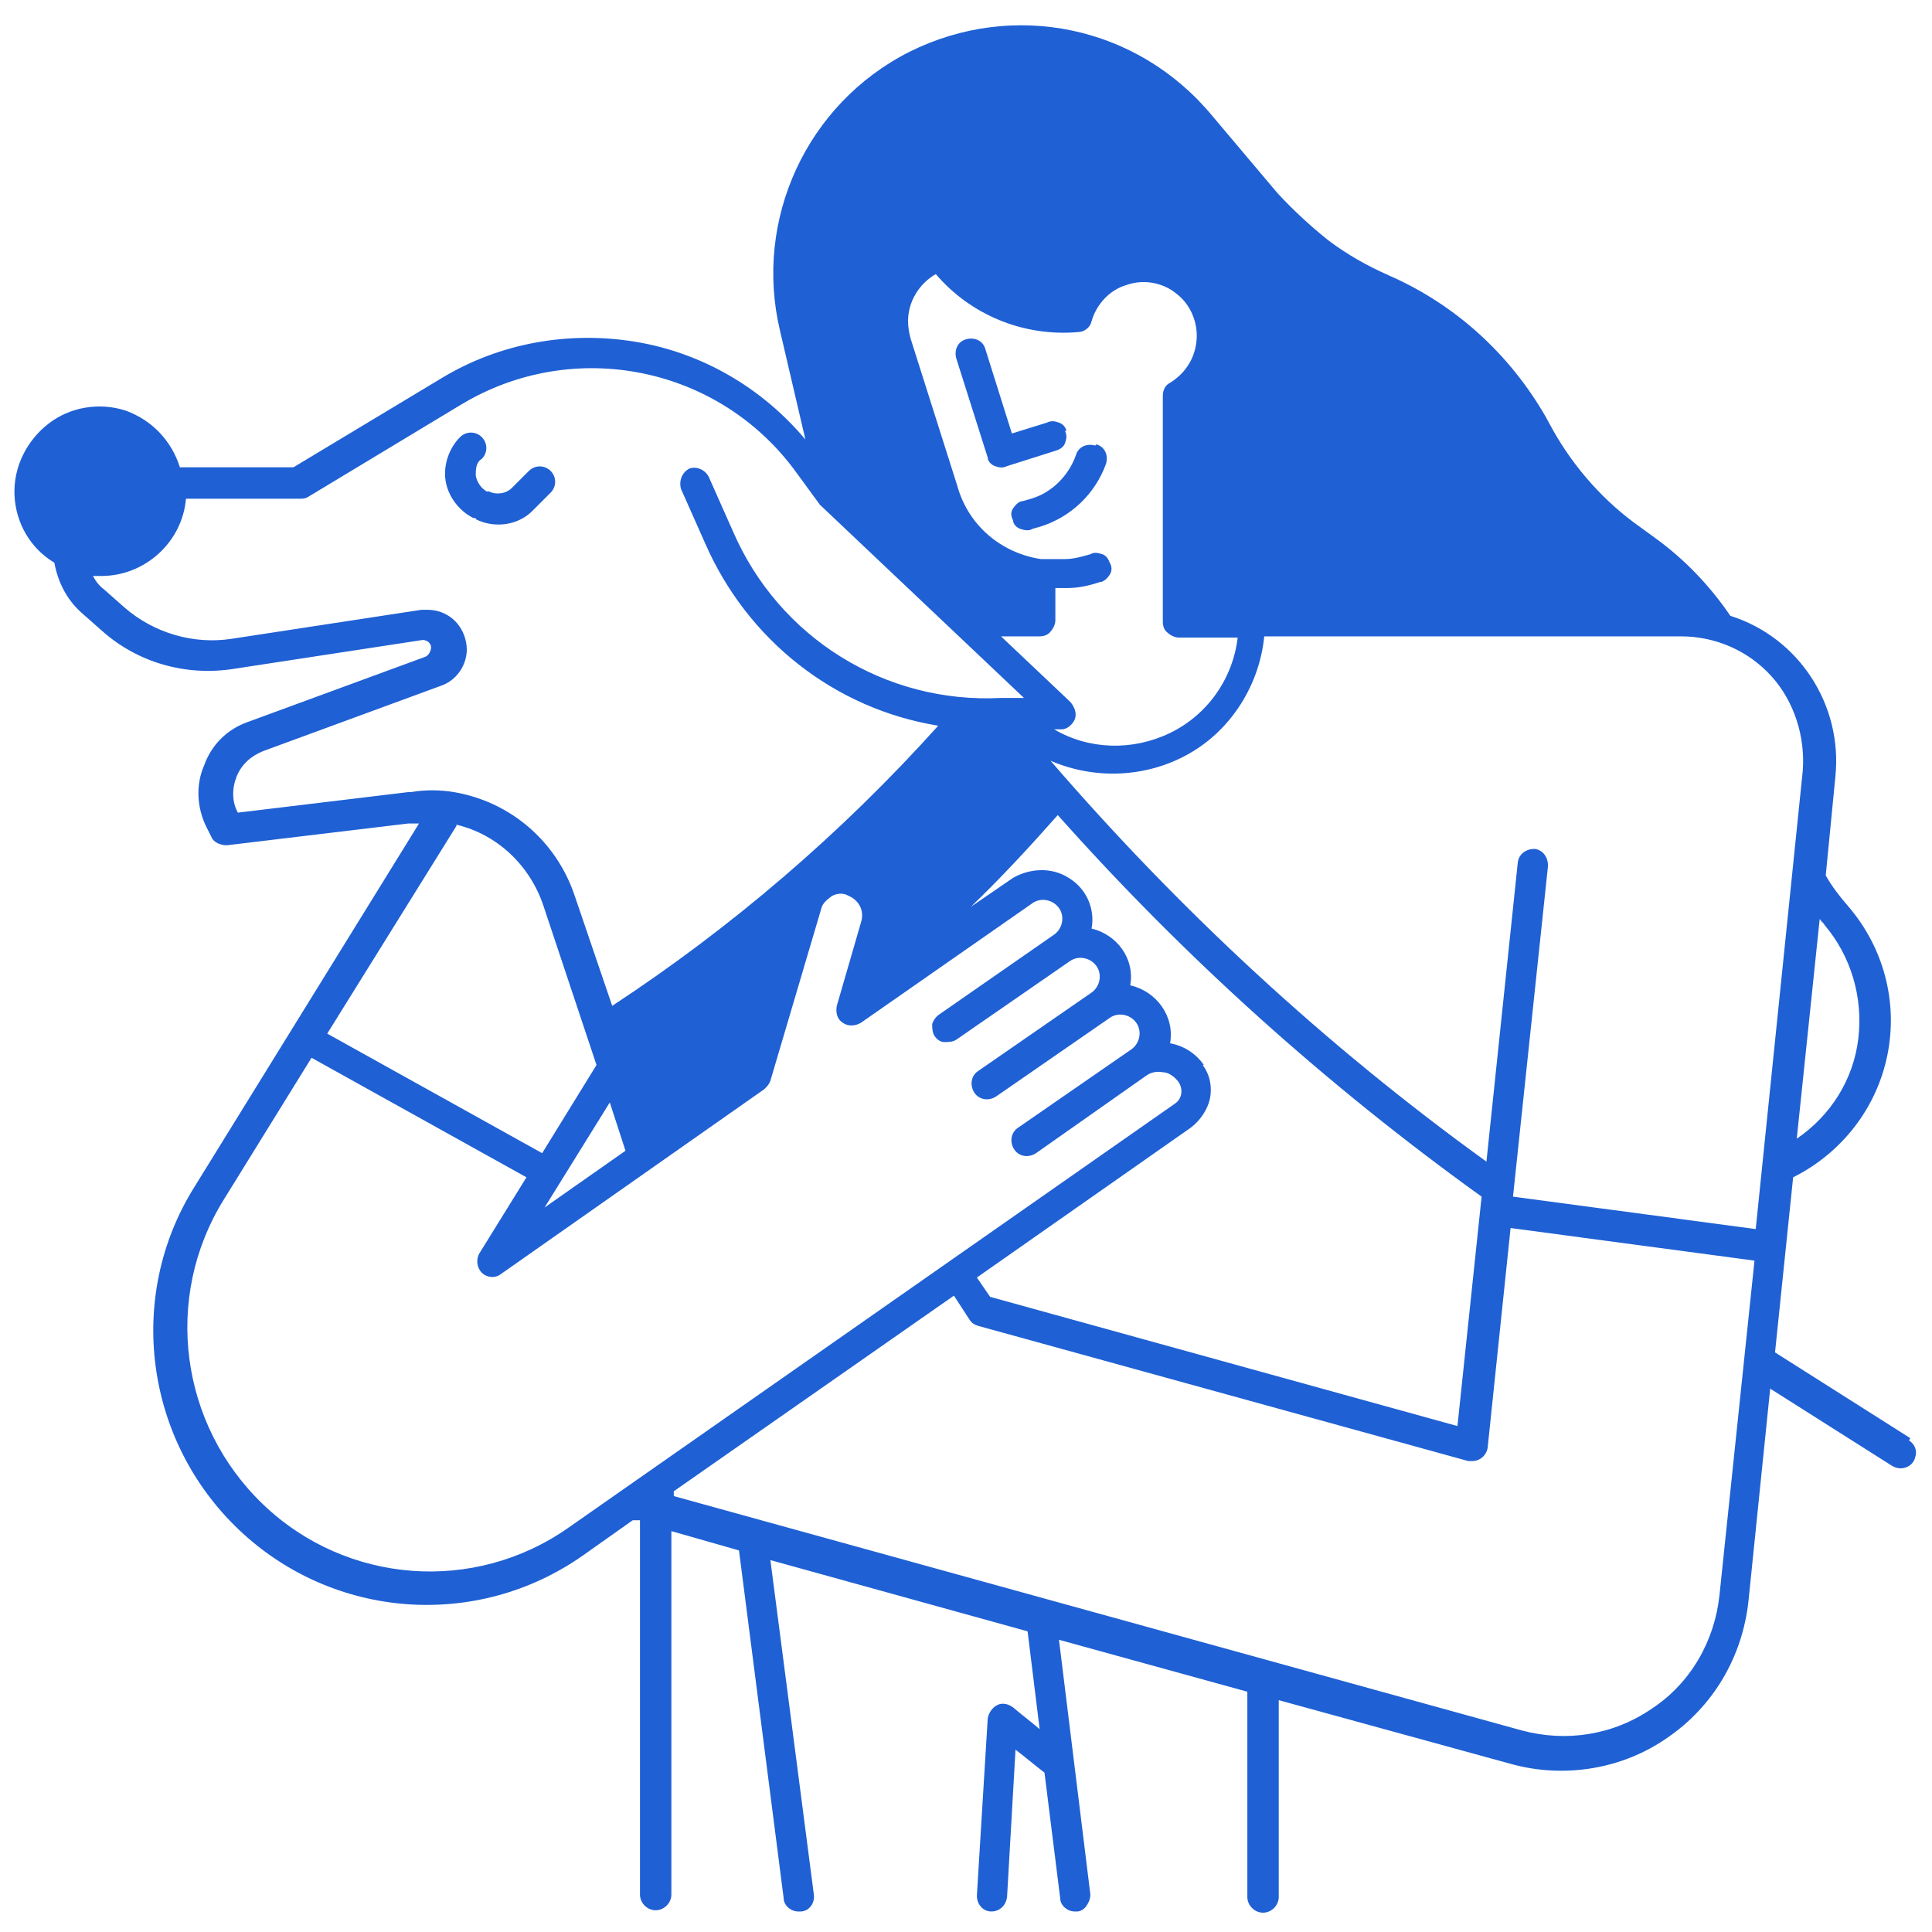 <?xml version="1.0" encoding="UTF-8"?> <svg xmlns="http://www.w3.org/2000/svg" xmlns:xlink="http://www.w3.org/1999/xlink" version="1.1" viewBox="0 0 160 160"><defs><style> .cls-1 { fill: none; } .cls-2 { fill: #1f60d4; } .cls-3 { clip-path: url(#clippath); } </style><clipPath id="clippath"><rect class="cls-1" width="160" height="160"></rect></clipPath></defs><g><g id="Livello_1"><g class="cls-3"><g><path class="cls-2" d="M90.7,36.9c-.7-.2-1.4.1-1.6.8-.6,1.7-2,3.1-3.7,3.6l-.7.2c-.3,0-.6.3-.8.6-.2.3-.2.6,0,1,0,.3.3.6.6.7.3.1.7.2,1,0l.7-.2c2.5-.8,4.5-2.7,5.4-5.2.2-.7-.1-1.4-.8-1.6h0Z"></path><path class="cls-2" d="M88.3,35.7c0-.3-.3-.6-.6-.7-.3-.1-.6-.2-1,0l-2.9.9-2.2-7c-.2-.7-.9-1-1.6-.8-.7.2-1,.9-.8,1.6l2.6,8.2c0,.3.3.6.6.7.3.1.6.2,1,0l4.1-1.3c.3-.1.6-.3.7-.6.1-.3.2-.6,0-1h0Z"></path><path class="cls-2" d="M158.2,119.1l-11.2-7.1,1.5-14.5c4-2,6.9-5.7,7.8-10.1.9-4.4-.3-8.9-3.2-12.3-.7-.8-1.4-1.7-1.9-2.6l.8-8.2c.6-5.9-3-11.5-8.7-13.3-1.7-2.5-3.8-4.7-6.3-6.5l-1.1-.8c-3-2.1-5.5-4.9-7.3-8.1l-.6-1.1c-3-5.2-7.5-9.3-13-11.7-1.8-.8-3.4-1.7-5-2.9-1.5-1.2-2.9-2.5-4.2-3.9l-5.4-6.4C94.2,2.1,83.9,0,75.3,4.3c-8.5,4.3-12.9,13.9-10.7,23.1l2.1,9c-3.6-4.3-8.6-7.2-14.1-8.1-5.5-.9-11.2.1-16,3l-12.3,7.4h-9.4c-.7-2.2-2.3-3.9-4.5-4.7-2.2-.7-4.6-.3-6.4,1.1-1.8,1.4-2.9,3.6-2.8,5.9.1,2.3,1.3,4.4,3.3,5.6.3,1.6,1,3,2.2,4.1l1.7,1.5c3,2.7,7,3.8,10.9,3.2l15.7-2.4s0,0,0,0c.4,0,.7.3.7.6,0,.3-.2.7-.5.8l-14.7,5.4c-1.7.6-3,1.9-3.6,3.6-.7,1.6-.6,3.5.2,5.1l.4.8c.2.5.8.7,1.3.7l15-1.8c.3,0,.6,0,.9,0l-18.6,30.1c-5.7,9.1-4.1,21,3.7,28.4,7.8,7.4,19.7,8.3,28.5,2.1l4.1-2.9h.6v31c0,.7.6,1.3,1.3,1.3s1.3-.6,1.3-1.3v-30.1l5.6,1.6,3.7,28.8c0,.6.6,1.1,1.2,1.1s.1,0,.2,0c.7,0,1.2-.7,1.1-1.4l-3.6-27.7,21.3,5.9,1,8.1c-.7-.6-1.5-1.2-2.2-1.8h0c-.4-.3-.9-.4-1.3-.2-.4.2-.7.6-.8,1.1l-.9,14.7c0,.7.5,1.3,1.2,1.3h0c.7,0,1.2-.5,1.3-1.2l.7-12.2c.8.6,1.6,1.3,2.4,1.9l1.3,10.4c0,.6.6,1.1,1.2,1.1h.2c.3,0,.6-.2.8-.5s.3-.6.3-.9l-2.6-21.1,15.6,4.3v17c0,.7.6,1.3,1.3,1.3s1.3-.6,1.3-1.3v-16.3l19.3,5.3c4.4,1.2,9.2.4,12.9-2.2,3.8-2.6,6.2-6.7,6.7-11.3l1.8-17.6,10.1,6.4c.2.1.4.2.7.2.6,0,1.1-.4,1.2-.9.2-.5,0-1.1-.5-1.4h0ZM151.1,76.6c2.2,2.6,3.2,6,2.8,9.4-.4,3.4-2.3,6.4-5.1,8.3l1.9-18.2c.1.2.3.3.4.5ZM88.5,58l-5.6-5.3h3.2c.3,0,.7-.1.9-.4.2-.2.4-.6.4-.9v-2.7c.3,0,.7,0,1,0,.9,0,1.8-.2,2.7-.5.3,0,.6-.3.8-.6.2-.3.2-.7,0-1-.1-.3-.3-.6-.6-.7-.3-.1-.7-.2-1,0-.7.2-1.4.4-2.1.4-.7,0-1.3,0-2,0-3.3-.5-6-2.8-6.9-6l-3.9-12.3c-.1-.4-.2-.9-.2-1.4,0-1.6.9-3.1,2.3-3.9,2.9,3.4,7.3,5.2,11.8,4.8.5,0,1-.4,1.1-.9.4-1.4,1.5-2.6,2.9-3,1.4-.5,3-.2,4.1.7,1.2.9,1.8,2.4,1.7,3.8-.1,1.5-.9,2.8-2.2,3.6-.4.2-.6.6-.6,1.1v18.7c0,.3.1.7.4.9.2.2.6.4.9.4h4.9c-.4,3.4-2.5,6.4-5.6,7.9-3.1,1.5-6.7,1.4-9.6-.3h.6c.5,0,.9-.4,1.1-.8.2-.5,0-1-.3-1.4h0ZM99.7,88.2c-.7-1-1.7-1.6-2.8-1.8,0,0,0,0,0,0,.4-2.2-1.1-4.3-3.3-4.8.4-2.2-1.1-4.2-3.2-4.7.3-1.6-.4-3.3-1.9-4.2-1.4-.9-3.2-.8-4.6,0l-3.5,2.4c2.5-2.4,4.9-5,7.2-7.6,10.5,11.8,22.3,22.4,35.1,31.6l-2,19-38.7-10.7-1.1-1.6,17.7-12.4c.8-.6,1.4-1.5,1.6-2.4.2-1,0-2-.6-2.8h0ZM33.8,65.6l-14.1,1.7c-.5-.9-.5-2-.1-3,.4-1,1.2-1.7,2.2-2.1l14.7-5.4c1.5-.5,2.4-2.1,2.1-3.6-.3-1.6-1.6-2.7-3.2-2.7s-.3,0-.5,0l-15.7,2.4c-3.2.5-6.5-.5-8.9-2.6l-1.7-1.5c-.4-.3-.7-.7-.9-1.1.2,0,.5,0,.7,0,3.6,0,6.7-2.8,7-6.4h9.5c.2,0,.4,0,.7-.2l12.6-7.6c9.3-5.6,21.4-3.2,27.8,5.7,0,0,1.9,2.6,1.9,2.6l16.9,16h-1.9c-9.6.5-18.4-5-22.2-13.8l-2-4.5c-.3-.6-1-.9-1.6-.7-.6.3-.9,1-.7,1.7l2,4.5c3.5,8,10.7,13.7,19.3,15.1-8,8.9-17.1,16.7-27,23.2l-3.1-9.1c-1.5-4.5-5.3-7.8-10-8.6h0c-1.2-.2-2.4-.2-3.6,0h0ZM51.8,95.3l-6.7,4.7,5.4-8.7,1.3,4h0ZM37.8,68.3c3.4.8,6.1,3.4,7.2,6.7l4.4,13.2-4.5,7.3-17.8-9.9,10.7-17.2h0ZM47.1,126.5c-7.8,5.5-18.4,4.7-25.3-1.9-6.9-6.6-8.3-17.1-3.3-25.2l7.3-11.8,17.8,9.9-3.9,6.3c-.3.5-.2,1.2.2,1.6.4.4,1.1.5,1.6.1l21.8-15.3c.2-.2.4-.4.5-.7l4.2-14.2c.1-.5.5-.8.9-1.1.4-.2.9-.3,1.4,0,.9.4,1.3,1.3,1,2.2l-2,6.9c-.1.5,0,1.1.5,1.4.4.3,1,.3,1.5,0l14.2-9.9c.7-.5,1.7-.3,2.2.4.5.7.3,1.7-.4,2.2l-9.5,6.6c-.3.2-.5.5-.6.8,0,.3,0,.7.2,1,.2.3.5.5.8.5.3,0,.7,0,1-.2l9.4-6.5c.7-.5,1.7-.3,2.2.4.5.7.3,1.7-.4,2.2l-9.4,6.5c-.6.4-.7,1.2-.3,1.8.4.6,1.2.7,1.8.3l9.4-6.5c.7-.5,1.7-.3,2.2.4.5.7.3,1.7-.4,2.2l-9.4,6.5c-.6.4-.7,1.2-.3,1.8.4.6,1.2.7,1.8.3l9.1-6.4c.4-.3.9-.4,1.4-.3.5,0,1,.4,1.3.8.4.6.3,1.4-.3,1.8l-50.2,35.1h0ZM142.4,132.1c-.4,3.8-2.4,7.3-5.6,9.4-3.2,2.2-7.1,2.8-10.8,1.8l-70.2-19.4v-.4l23.2-16.2,1.3,2c.2.3.4.4.7.5l40.6,11.2c.1,0,.2,0,.3,0,.7,0,1.2-.5,1.3-1.1l1.9-18.2,20.2,2.7-2.9,27.7h0ZM145.5,101.8l-20.2-2.7,2.9-27.4c0-.7-.4-1.3-1.1-1.4-.7,0-1.3.4-1.4,1.1l-2.6,24.8c-13.3-9.6-25.4-20.8-36.1-33.2,3.7,1.6,8,1.4,11.5-.6,3.5-2,5.8-5.7,6.2-9.7h34.5c2.9,0,5.6,1.2,7.5,3.3,1.9,2.1,2.8,5,2.6,7.8l-3.9,38h0Z"></path><path class="cls-2" d="M39.4,43c1.6.8,3.6.5,4.8-.8l1.4-1.4c.5-.5.5-1.3,0-1.8-.5-.5-1.3-.5-1.8,0l-1.4,1.4c-.5.5-1.3.6-1.9.3h-.2c-.5-.3-.8-.8-.9-1.3,0-.5,0-1.1.5-1.4.5-.5.5-1.3,0-1.8-.5-.5-1.3-.5-1.8,0-.9.9-1.4,2.3-1.2,3.6.2,1.3,1.1,2.5,2.3,3.1h.2c0,.1,0,0,0,0Z"></path></g></g></g></g></svg> 